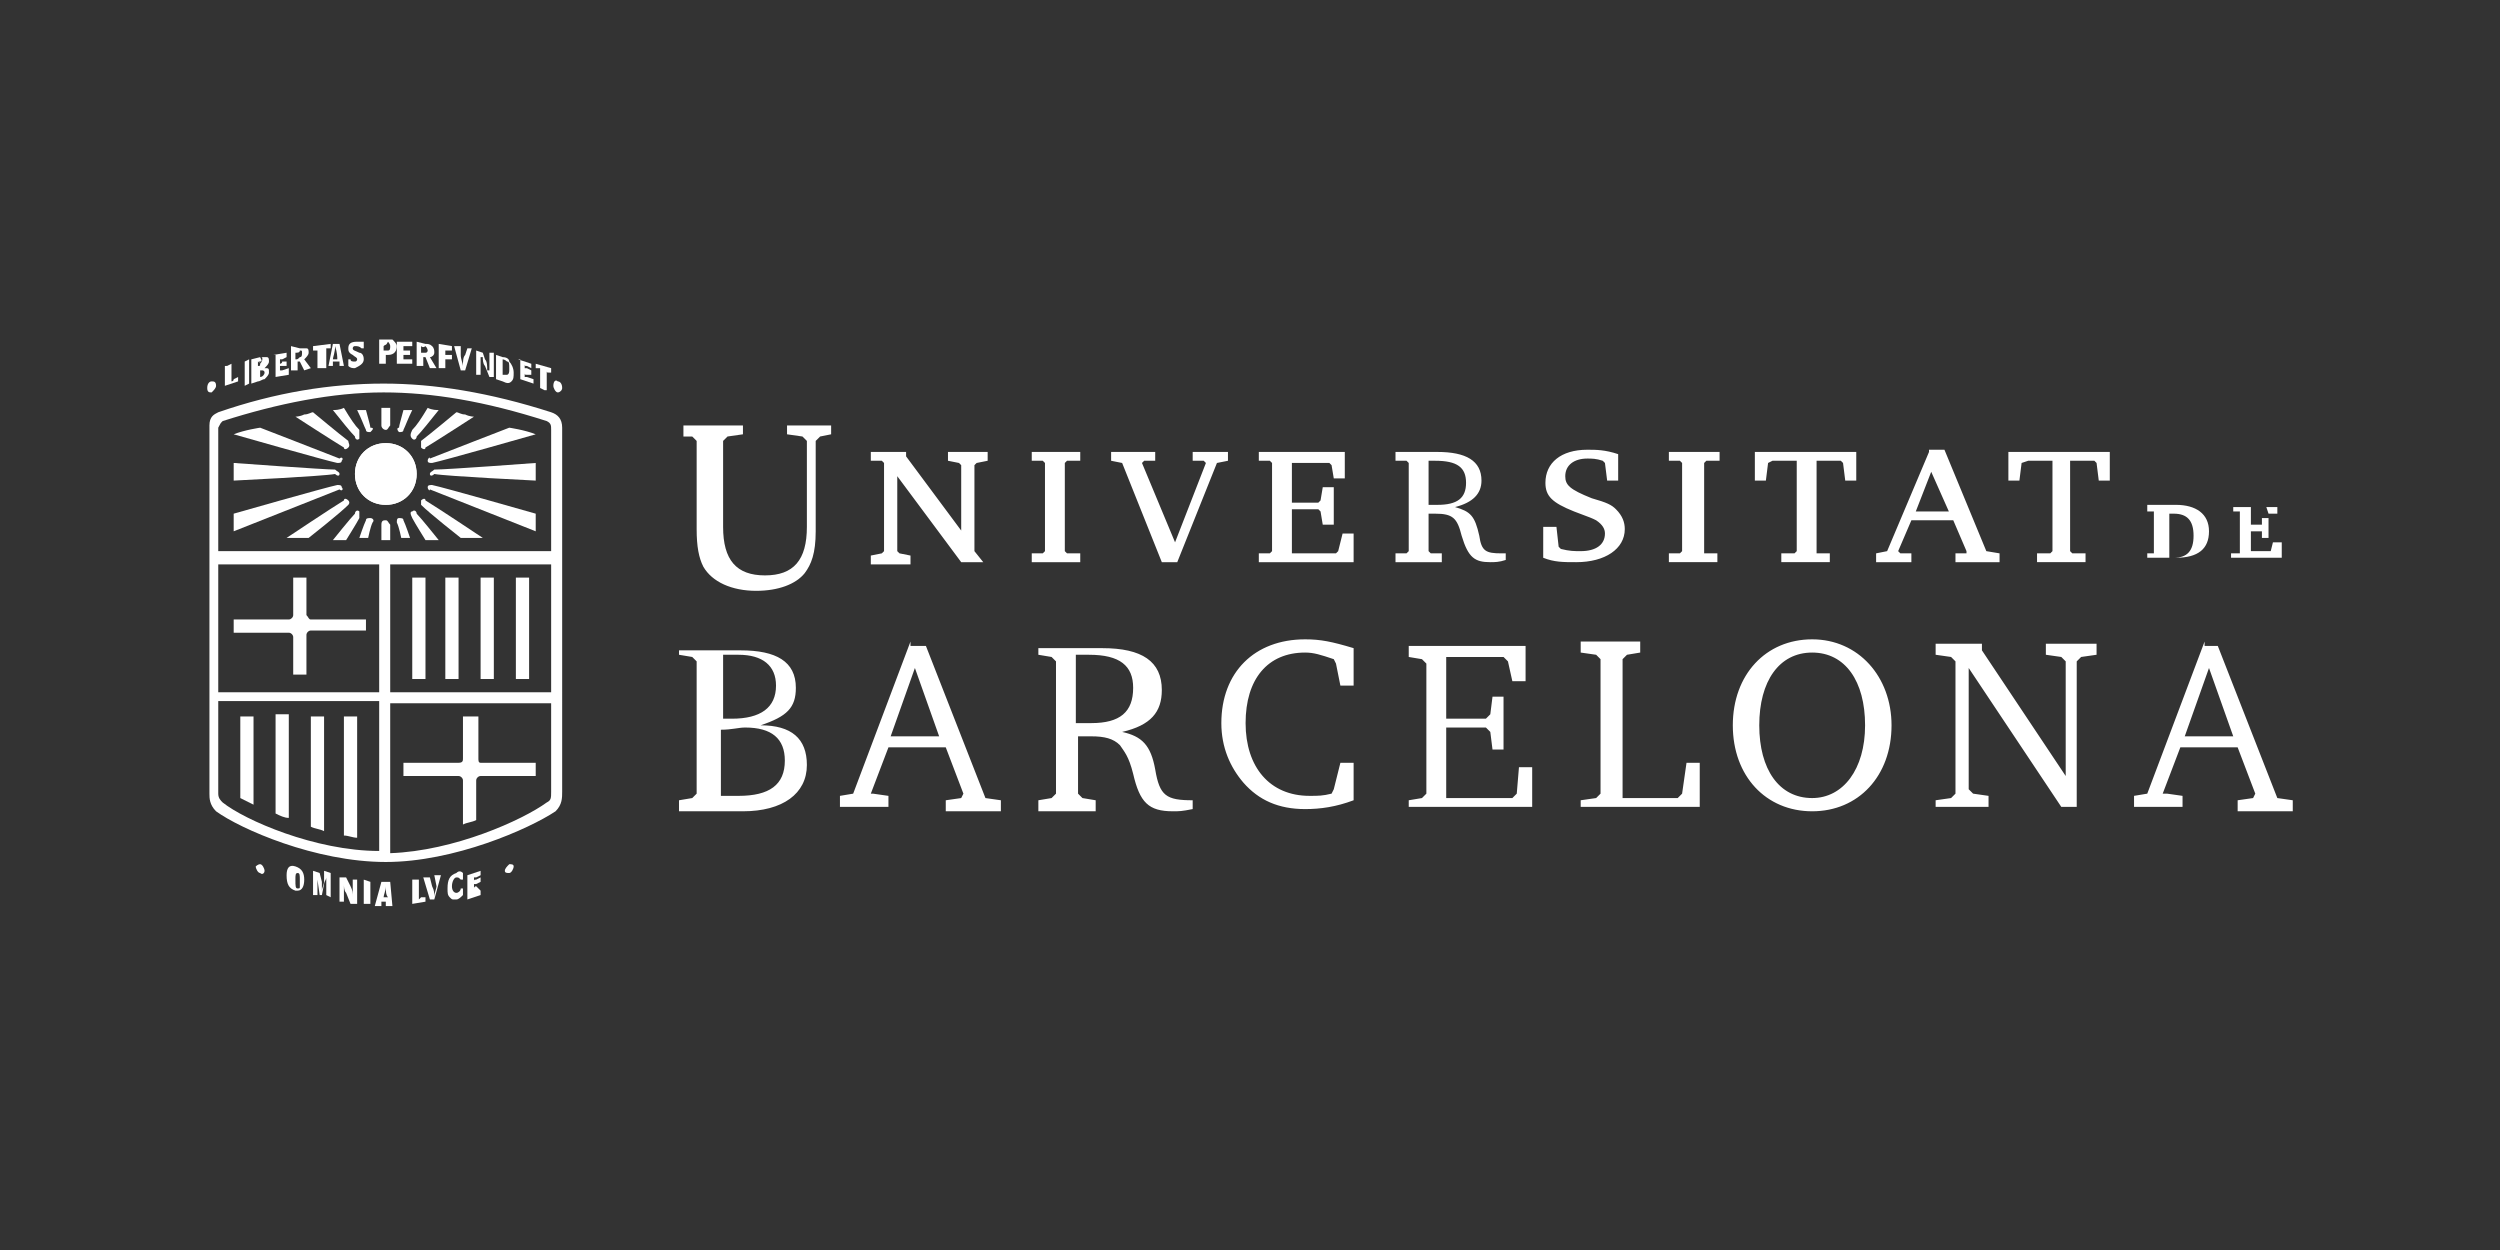 <?xml version="1.0" encoding="UTF-8"?> <svg xmlns="http://www.w3.org/2000/svg" viewBox="0 0 113.4 56.7"><rect x="0" y="0" width="113.4" height="56.7" fill="#333333" stroke="none"/><g fill="#fff"><path d="m100.2 30.3 1.1 3.1h-2.2zm-.2-1.2-2.6 6.9-.6.1v.5h2.2v-.5l-.7-.1h-.2l.8-2.1h2.6l.8 2.1-.1.2-.7.1v.5h2.5v-.5l-.7-.1-2.7-6.9h-.6zm-12.1 7.5h2.3v-.5l-.7-.1-.2-.2v-5.5l4.2 6.3h.7v-6.6l.2-.2.7-.1v-.5h-2.3v.5l.7.1.2.2v5.2l-3.8-5.7v-.3h-2.1v.5l.7.1.2.2v6l-.2.2-.7.1v.3zm-5.7-7c1.5 0 2.4 1.3 2.4 3.3s-1 3.3-2.4 3.3c-1.5 0-2.4-1.3-2.4-3.3s.9-3.3 2.4-3.3m0-.6c-2.1 0-3.6 1.6-3.6 3.9s1.5 3.9 3.6 3.9 3.6-1.6 3.6-3.9c0-2.2-1.5-3.9-3.6-3.9m-10.4 7.6h5.3v-2h-.6l-.2 1.4-.2.2h-2.5v-6.3l.2-.2.6-.1v-.5h-2.7v.5l.7.1.2.2v6.1l-.2.2-.7.1v.3zm-8 0h5.7v-1.8h-.6l-.1 1.2-.2.2h-3v-3.2h1.8l.2.2.1.8h.5v-2.4h-.5l-.1.8-.2.2h-1.8v-2.8h2.6l.2.2.2.9h.6v-1.6h-5.3v.5l.6.1.2.2v5.9l-.2.2-.6.1v.3zm-2.4-2h-.6l-.3 1.2-.1.2c-.4.1-.6.1-1 .1-1.8 0-2.9-1.3-2.9-3.3s1-3.2 2.7-3.2c.4 0 .7.1 1.3.3l.1.2.2 1h.6v-1.7c-1-.3-1.5-.4-2.2-.4-2.3 0-3.8 1.5-3.8 3.8 0 1.1.4 2 1 2.7.7.8 1.6 1.2 2.8 1.2.7 0 1.4-.1 2.2-.4zm-12.5-4.9h.5c1.4 0 2 .5 2 1.5 0 1.1-.6 1.6-1.9 1.6-.1 0-.3 0-.7 0v-3.1zm-1.8-.5v.5l.6.1.2.2v6l-.2.2-.6.1v.5h2.6v-.5l-.6-.1-.2-.2v-2.6h.6c.6 0 1 .1 1.3.4.2.3.4.5.6 1.3.3 1.3.7 1.7 1.8 1.7.3 0 .4 0 .9-.1v-.4c-1.2 0-1.5-.2-1.7-1.4-.2-1.1-.6-1.5-1.5-1.7 1.3-.3 1.8-.9 1.8-1.9 0-1.3-.9-1.9-2.7-1.9h-2.9zm-5.6 1.1 1.1 3.1h-2.2zm-.2-1.2-2.6 6.9-.6.1v.5h2.2v-.5l-.7-.1h-.1l.8-2.1h2.6l.8 2.1-.1.2-.7.1v.5h2.5v-.5l-.7-.1-2.7-6.9h-.7zm-8.6 4c.5 0 .8-.1 1.1-.1 1.2 0 1.8.5 1.8 1.5 0 1.1-.7 1.6-2.1 1.6-.2 0-.2 0-.8 0zm0-3.4h.8c1.1 0 1.7.5 1.7 1.4 0 1-.7 1.5-2 1.5-.1 0-.1 0-.4 0v-2.9zm-1.9-.5v.5l.6.1.2.2v6l-.2.2-.6.1v.5h2.9c1.8 0 2.9-.8 2.9-2.1 0-1.2-.7-1.8-2.1-1.8 1.2-.4 1.6-.8 1.6-1.7 0-1.2-.9-1.7-2.5-1.7h-2.8z"></path><path d="m92 20.9h1.1v4.1l-.1.1h-.6v.4h2.2v-.4h-.6l-.1-.1v-4.1h1.1l.1.1.1.8h.5v-1.3h-4.6v1.3h.5l.1-.8zm-4.4.5.8 1.8h-1.5zm-.1-.9-1.9 4.5-.5.1v.4h1.6v-.4h-.5l-.1-.1.6-1.4h1.9l.6 1.4v.1h-.5v.4h2v-.4l-.6-.1-1.9-4.6h-.7zm-7.1.4h1.1v4.1l-.1.1h-.6v.4h2.2v-.4h-.6v-.1-4.1h1.1l.1.1.1.8h.5v-1.3h-4.6v1.3h.5l.1-.8zm-2.5-.4h-2.2v.4h.5l.1.1v4l-.1.1h-.5v.4h2.2v-.4h-.6v-.1-4l.1-.1h.6v-.4zm-7.9 4.8c.5.2.9.2 1.5.2 1.3 0 2.2-.6 2.2-1.5 0-.3-.1-.6-.4-.9-.2-.2-.4-.3-1.1-.5-1-.4-1.2-.6-1.2-1 0-.5.4-.8 1-.8.2 0 .4 0 .7.1l.1.1.1.8h.5v-1.2c-.6-.2-1-.2-1.4-.2-1.2 0-1.9.6-1.9 1.5 0 .6.3.9 1.3 1.3.8.3.8.3 1 .4.3.2.4.4.4.6 0 .5-.4.8-1.1.8-.3 0-.5 0-.9-.1l-.1-.1-.1-.9h-.6zm-5.2-4.4h.3c1 0 1.4.3 1.4 1s-.4 1-1.3 1c-.1 0-.2 0-.4 0zm-1.5-.4v.4h.5l.1.1v4l-.1.1h-.5v.4h2.1v-.4h-.5l-.1-.1v-1.7h.3c.8 0 1 .2 1.2 1 .3 1 .6 1.2 1.3 1.2.2 0 .4 0 .7-.1v-.3h-.2c-.7 0-.9-.1-1-.8-.2-.9-.4-1.1-1.1-1.3.8-.2 1.2-.6 1.2-1.2 0-.9-.7-1.3-2-1.3zm-2.2 0h-4v.4h.5l.1.1v4l-.1.1h-.5v.4h4.3v-1.3h-.5l-.2.8-.1.1h-2v-2h1.2l.1.1.1.6h.5v-1.7h-.5l-.1.6-.1.1h-1.2v-1.8h1.7l.1.1.1.6h.5v-1.2zm-8.4 5h.7l1.8-4.5.5-.1v-.4h-1.6v.4h.5l.1.1-1.4 3.6-1.5-3.6.1-.1h.5v-.4h-2v.4l.5.1zm-3.7-5h-2.2v.4h.5l.1.1v4l-.1.1h-.5v.4h2.2v-.4h-.6l-.1-.1v-4l.1-.1h.6zm-5.3 3.7-2.6-3.5v-.2h-1.6v.4h.5l.1.1v4l-.1.1-.5.1v.4h1.8v-.4l-.5-.1-.1-.1v-3.4l2.9 3.9h1l-.4-.5v-3.9l.1-.1.5-.1v-.4h-1.8v.4l.5.1.1.1v3.1z"></path><path d="m101.3 23v.2h.3v1.9h-.1-.3v.2h2.3v-.7h-.4l-.1.4h-.9v-.9h.5v.3h.3v-.9h-.3v.3h-.5v-.8h.7l.1.3h.4v-.3zm-2.9.3h.2c.6 0 .9.3.9 1s-.3 1-.9 1h-.2zm-1-.3v.2h.3v1.9h-.3v.2h1.3c1 0 1.5-.4 1.5-1.2s-.6-1.2-1.5-1.2h-1.3z"></path><path d="m37.8 19.3h-2.1v.4l.7.1.2.2v3.9c0 1.5-.6 2.2-1.9 2.2s-1.9-.7-1.9-2.2v-3.9l.2-.2.7-.1v-.4h-2.7v.5h.4l.2.2v4c0 .8.1 1.3.3 1.7.4.7 1.3 1.1 2.4 1.1 1 0 1.8-.3 2.2-.8.3-.4.5-.9.5-1.9v-4.1l.2-.2.5-.1v-.4z"></path><path d="m13.4 39.3c-.3-.1-.4.1-.4.4 0 .4.1.6.4.7h.1c.2 0 .3-.2.3-.5s-.1-.5-.4-.6m.2.6v.3c0 .1 0 .1-.1.1-.1 0-.1-.1-.1-.4 0-.2 0-.3.1-.3s.1.1.1.3"></path><path d="m14.7 40c0 .1-.1.3-.1.4 0-.2 0-.4 0-.4l-.1-.4-.3-.1v1.1h.2v-.6c0-.1 0-.2 0-.3v.2l.1.7h.1l.1-.5c0-.1.1-.2.1-.3v.3.5l.2.1v-1.1l-.3-.1z"></path><path d="m16 40.2v.5c0-.2 0-.3-.1-.5l-.2-.4h-.3v1.1h.2v-.3c0-.2 0-.3 0-.5 0 .1 0 .3.1.4l.2.5h.3v-1.1h-.2z"></path><path d="m16.5 41h.3v-1l-.3-.1z"></path><path d="m17.3 40-.3 1.1h.3v-.1-.1h.1.1v.1.1h.3l-.1-1.1zm.3.7h-.1-.1c0-.1.1-.3.1-.5 0 .2 0 .4.1.5z"></path><path d="m19 40.8v-.1-.8h-.3v1.1l.6-.1v-.2h-.2c-.1.1-.1.1-.1.1"></path><path d="m19.8 40.2c0 .1-.1.3-.1.5 0-.2 0-.3-.1-.5l-.1-.4h-.3l.3 1h.2l.3-1.1h-.3z"></path><path d="m20.7 39.6c-.3.1-.4.3-.4.7 0 .2 0 .3.1.4s.1.1.2.1h.1c.1 0 .2-.1.3-.2v-.3h-.1c0 .1-.1.2-.2.2s-.2-.1-.2-.3.1-.4.2-.4.1 0 .2.1h.1v-.3c-.1-.1-.2-.1-.3 0"></path><path d="m21.6 40.2s-.1 0-.1.1v-.1-.1h.1l.2-.1v-.2l-.2.1c-.1 0-.1 0-.1.1v-.1-.1h.1l.2-.1v-.2l-.6.2v1.1l.6-.2v-.2z"></path><path d="m10.3 16.6.2-.1v.7.1s.1 0 .1-.1l.2-.1v.2l-.6.2v-.9z"></path><path d="m11.3 17.4-.2.1v-1.1l.2-.1z"></path><path d="m11.8 16.2h.3c.1 0 .1.1.1.2s-.1.2-.2.3c.2 0 .2 0 .2.2 0 .1-.1.2-.2.3-.1 0-.2.1-.3.1l-.3.1v-1.1zm-.1.2c.1 0 .1.1 0 0v.1.1c.1 0 .1 0 .1-.1 0 0 .1-.1.1-.2s0-.1-.1-.1c.1.2.1.2-.1.2.1 0 .1 0 0 0zm.1.6v.1c.1 0 .2-.1.2-.2s-.1-.1-.1-.1h-.1z"></path><path d="m12.4 16.1.6-.1v.2l-.2.1c-.1 0-.1 0-.1 0v.1.1s.1 0 .1-.1h.2v.2h-.2c-.1 0-.1 0-.1 0v.1.1h.1l.3-.1v.3l-.6.1v-1z"></path><path d="m13.6 15.8h.3c.1 0 .1.1.1.2s-.1.2-.2.3l.3.4-.3.1-.2-.4h-.1v.2.2h-.3v-1.1zm-.2.2v.1.1.1c.1 0 .1 0 .2-.1.1 0 .1-.1.1-.2s0-.1-.1-.1c0 .1-.1.1-.2.1z"></path><path d="m14.6 16.7h-.2v-.7-.1h-.1-.1v-.2l.8-.1v.2h-.1c-.1 0-.1 0-.1 0v.1.8z"></path><path d="m15.1 15.6h.3l.2 1h-.2v-.1-.1h-.1c-.1 0-.1 0-.2 0v.1.1h-.2zm.1.1c0 .3-.1.5-.1.6h.1.1c0-.1 0-.3-.1-.6z"></path><path d="m16.4 15.8c-.1-.1-.2-.1-.3-.1s-.1.1-.1.1c0 .1.1.1.3.2.1 0 .2.1.2.3s-.2.3-.4.4c-.1 0-.2 0-.3-.1v-.3h.1c0 .1.1.1.2.1s.1-.1.1-.1c0-.1-.1-.1-.2-.2-.2-.1-.2-.2-.2-.3 0-.2.1-.3.4-.3h.3v.3z"></path><path d="m17.2 16.5v-1.1h.3.3c.1.1.2.2.2.3 0 .2-.1.4-.4.4-.1 0-.1 0-.1 0v.2.2zm.2-.8v.1.1h.2c.1 0 .1-.1.1-.2s-.1-.2-.1-.2c-.1.2-.1.1-.2.2z"></path><path d="m18.1 15.5h.6v.2h-.3c-.1 0-.1 0-.1 0v.1.1h.1.2v.2h-.2c-.1 0-.1 0-.1 0v.1.1h.1.3v.2h-.7v-1z"></path><path d="m19.3 15.6c.1 0 .2 0 .3.1s.1.2.1.3-.1.2-.2.2l.3.5h-.3l-.2-.5h-.1v.2.2h-.3v-1.1zm-.2.1v.1.1.1h.2c.1 0 .1-.1.1-.1s0-.1-.1-.2c0 0-.1.1-.2 0z"></path><path d="m20.5 15.9h-.2c-.1 0-.1 0-.1 0v.1.1h.1.2v.2h-.2c-.1 0-.1 0-.1 0v.1.3h-.3v-1.1l.6.1z"></path><path d="m20.9 16.1c0 .2.1.4.1.5 0-.2 0-.4.1-.5l.1-.3h.2l-.3 1h-.2l-.3-1.1h.3z"></path><path d="m22 16.3c.1.1.1.3.1.5h.1c0-.2 0-.4 0-.5v-.3h.2v1.1h-.2l-.2-.5c-.1-.1-.1-.3-.1-.4h-.1v.5.3h-.2v-1.1l.3.1z"></path><path d="m22.8 16.2c.2 0 .3.1.3.2.1.1.2.3.2.5s0 .3-.1.4-.2.1-.4 0l-.3-.1v-1.1zm0 .7v.1h.2s.1 0 .1-.2v-.1c0-.2 0-.3-.1-.3-.1-.1-.2-.1-.2-.1v.2z"></path><path d="m23.5 16.3.6.2v.2l-.2-.1c-.1 0-.1 0-.1-.1v.1.1h.1l.2.1v.2h-.2c-.1 0-.1 0-.1-.1v.1.1h.1l.3.1v.2l-.6-.2v-.9z"></path><path d="m24.7 17.7-.2-.1v-.8-.1h-.1-.1v-.2l.7.2v.2h-.1c-.1 0-.1 0-.1-.1v.1.8z"></path><path d="m11.8 39.2c.1 0 .2.2.2.3s-.1.2-.2.1c-.1 0-.2-.2-.2-.3 0 0 .1-.1.2-.1"></path><path d="m23.1 39.2c.1 0 .2 0 .2.1s-.1.3-.2.3-.2 0-.2-.1.1-.2.2-.3"></path><path d="m9.6 17.3c.1 0 .2 0 .2.2 0 .1-.1.2-.2.3-.1 0-.2 0-.2-.2s.1-.3.2-.3"></path><path d="m25.3 17.3c.1 0 .2.1.2.3 0 .1-.1.2-.2.2s-.2-.2-.2-.3c0-.2.1-.3.2-.2"></path><path d="m21.8 26.2h.6v4.6h-.6z"></path><path d="m20.2 26.2h.6v4.6h-.6z"></path><path d="m23.4 26.2h.6v4.6h-.6z"></path><path d="m18.7 26.2h.6v4.6h-.6z"></path><path d="m16.6 28.1h-2.5c-.1 0-.1-.1-.2-.2v-1.7h-.6v1.7c0 .1-.1.2-.2.2h-2.5v.6h2.5c.1 0 .2.1.2.2v1.7h.6v-1.8c0-.1.1-.2.2-.2h2.5z"></path><path d="m12.5 32.5v4.4c.2.1.4.2.6.2v-4.7h-.6z"></path><path d="m10.9 32.5v3.7c.2.1.4.2.6.3v-4z"></path><path d="m21.8 34.6c-.1 0-.1-.1-.1-.2v-1.9h-.7v1.9c0 .1 0 .2-.2.2h-2.5v.6h2.5c.1 0 .2.1.2.2v2c.2-.1.4-.1.6-.2v-1.8c0-.1.1-.2.2-.2h2.5v-.6z"></path><path d="m15.6 32.5v5.4c.2 0 .4.1.6.1v-5.5z"></path><path d="m14.1 32.5v5c.2.1.4.1.6.2v-5.2z"></path><path d="m25.5 19.4c0-.4-.2-.6-.5-.7-2.8-.9-5.3-1.3-7.6-1.3-2.4 0-4.9.4-7.5 1.3-.2.1-.4.2-.4.6v16.7c0 .2 0 .5.3.8 1.1.8 4.5 2.3 7.7 2.3 3.1 0 6.5-1.5 7.7-2.3.3-.3.3-.6.3-.9zm-8.3 12h-7.3v-5.8h6.4.9zm-7.1-12.3c2.5-.8 5-1.3 7.3-1.3 2.2 0 4.6.4 7.4 1.3.2.1.2.2.2.4v5.5h-7.5-7.6v-5.6c.1-.2.1-.2.2-.3m0 17.3c-.1-.1-.2-.2-.2-.4v-4.2h7.3v6.8c-2.9 0-6.1-1.4-7.1-2.2m14.9-.5c0 .3 0 .4-.2.5-1.1.8-4.2 2.2-7.1 2.3v-6.8h7.3zm-7.3-4.5v-5.8h.9 6.4v5.8z"></path><path d="m18.9 21.5c0-.8-.6-1.4-1.4-1.4s-1.4.6-1.4 1.4.6 1.4 1.4 1.4 1.4-.6 1.4-1.4"></path><path d="m17.5 23.6c.1 0 .1.1.2.2v.7h-.4s0-.5 0-.7.1-.2.2-.2"></path><path d="m18.9 21.5c0-.8-.6-1.4-1.4-1.4s-1.4.6-1.4 1.4.6 1.4 1.4 1.4 1.4-.6 1.4-1.4"></path><path d="m17.5 19.5c.1 0 .1-.1.2-.2 0-.2 0-.4 0-.8-.1 0-.3 0-.4 0v.8c0 .1.1.2.2.2"></path><path d="m16.8 23.5c-.1 0-.2 0-.2.1-.1.2-.3.8-.3.8h.4s.1-.5.2-.7c.1-.1 0-.2-.1-.2"></path><path d="m16.3 23.2c-.1-.1-.2 0-.2.1-.2.2-1 1.2-1 1.2h.6s.5-.8.6-1c0-.2 0-.3 0-.3"></path><path d="m15.8 22.7c-.1-.1-.2-.1-.2 0-.5.3-2.6 1.7-2.6 1.7h1s1.4-1.1 1.8-1.5c0 0 .1-.1 0-.2"></path><path d="m15.5 22.1c0-.1-.1-.1-.2-.1-.5.1-4.7 1.3-4.7 1.3v.8s4.3-1.7 4.8-1.9c.1.1.2 0 .1-.1"></path><path d="m15.4 21.5c0-.1-.1-.1-.2-.2-.5 0-4.6-.3-4.6-.3v.8s4.1-.2 4.6-.3c.1.1.2.1.2 0"></path><path d="m16.8 19.6c-.1 0-.2 0-.2-.1-.1-.2-.2-.5-.4-.9h.4c.1.4.2.7.2.8.2 0 .1.1 0 .2"></path><path d="m16.3 19.9c-.1.1-.2 0-.2-.1-.2-.2-.6-.7-1-1.2.1 0 .3 0 .5-.1.3.5.5.8.7 1z"></path><path d="m15.8 20.3c-.1.1-.2.1-.2 0-.5-.3-2.2-1.4-2.2-1.4s.2 0 .4-.1c.2 0 .3-.1.4-.1 0 0 1.2 1 1.6 1.3 0 .1.1.2 0 .3"></path><path d="m15.5 20.9c0 .1-.1.1-.2.1-.5-.1-4.7-1.3-4.7-1.3s0 0 0 0c.5-.2 1.2-.3 1.2-.3s3.1 1.2 3.6 1.4c.1-.1.2 0 .1.1"></path><path d="m18.1 23.5c.1 0 .2 0 .2.1.1.2.3.8.3.8h-.4s-.1-.5-.2-.7c0-.1 0-.2.1-.2"></path><path d="m18.7 23.2c.1-.1.2 0 .2.1.2.2 1 1.2 1 1.2h-.6s-.5-.8-.6-1-.1-.3 0-.3"></path><path d="m19.1 22.7c.1-.1.2-.1.2 0 .5.3 2.6 1.7 2.6 1.7h-1s-1.4-1.1-1.8-1.5c0 0 0-.1 0-.2"></path><path d="m19.4 22.1c0-.1.1-.1.2-.1.5.1 4.7 1.3 4.7 1.3v.8s-4.3-1.7-4.8-1.9c0 .1-.1 0-.1-.1"></path><path d="m19.5 21.5c0-.1.1-.1.2-.2.6 0 4.6-.3 4.6-.3v.8s-4.1-.2-4.6-.3c-.1.1-.2.1-.2 0"></path><path d="m18.1 19.6c.1 0 .2 0 .2-.1.1-.2.2-.5.4-.9-.1 0-.3 0-.4 0-.1.4-.2.7-.2.8-.1 0-.1.1 0 .2"></path><path d="m18.7 19.9c.1.1.2 0 .2-.1.2-.2.6-.7 1-1.2-.1 0-.3 0-.5-.1-.3.5-.5.8-.7 1-.1.2-.1.3 0 .4"></path><path d="m19.1 20.3c.1.1.2.1.2 0 .5-.3 2.2-1.4 2.2-1.4s-.2 0-.4-.1c-.2 0-.3-.1-.4-.1 0 0-1.2 1-1.6 1.3z"></path><path d="m19.4 20.9c0 .1.1.1.2.1.5-.1 4.7-1.3 4.7-1.3s0 0 0 0c-.5-.2-1.2-.3-1.2-.3s-3.1 1.2-3.6 1.4c0-.1-.1 0-.1.1"></path></g></svg> 
